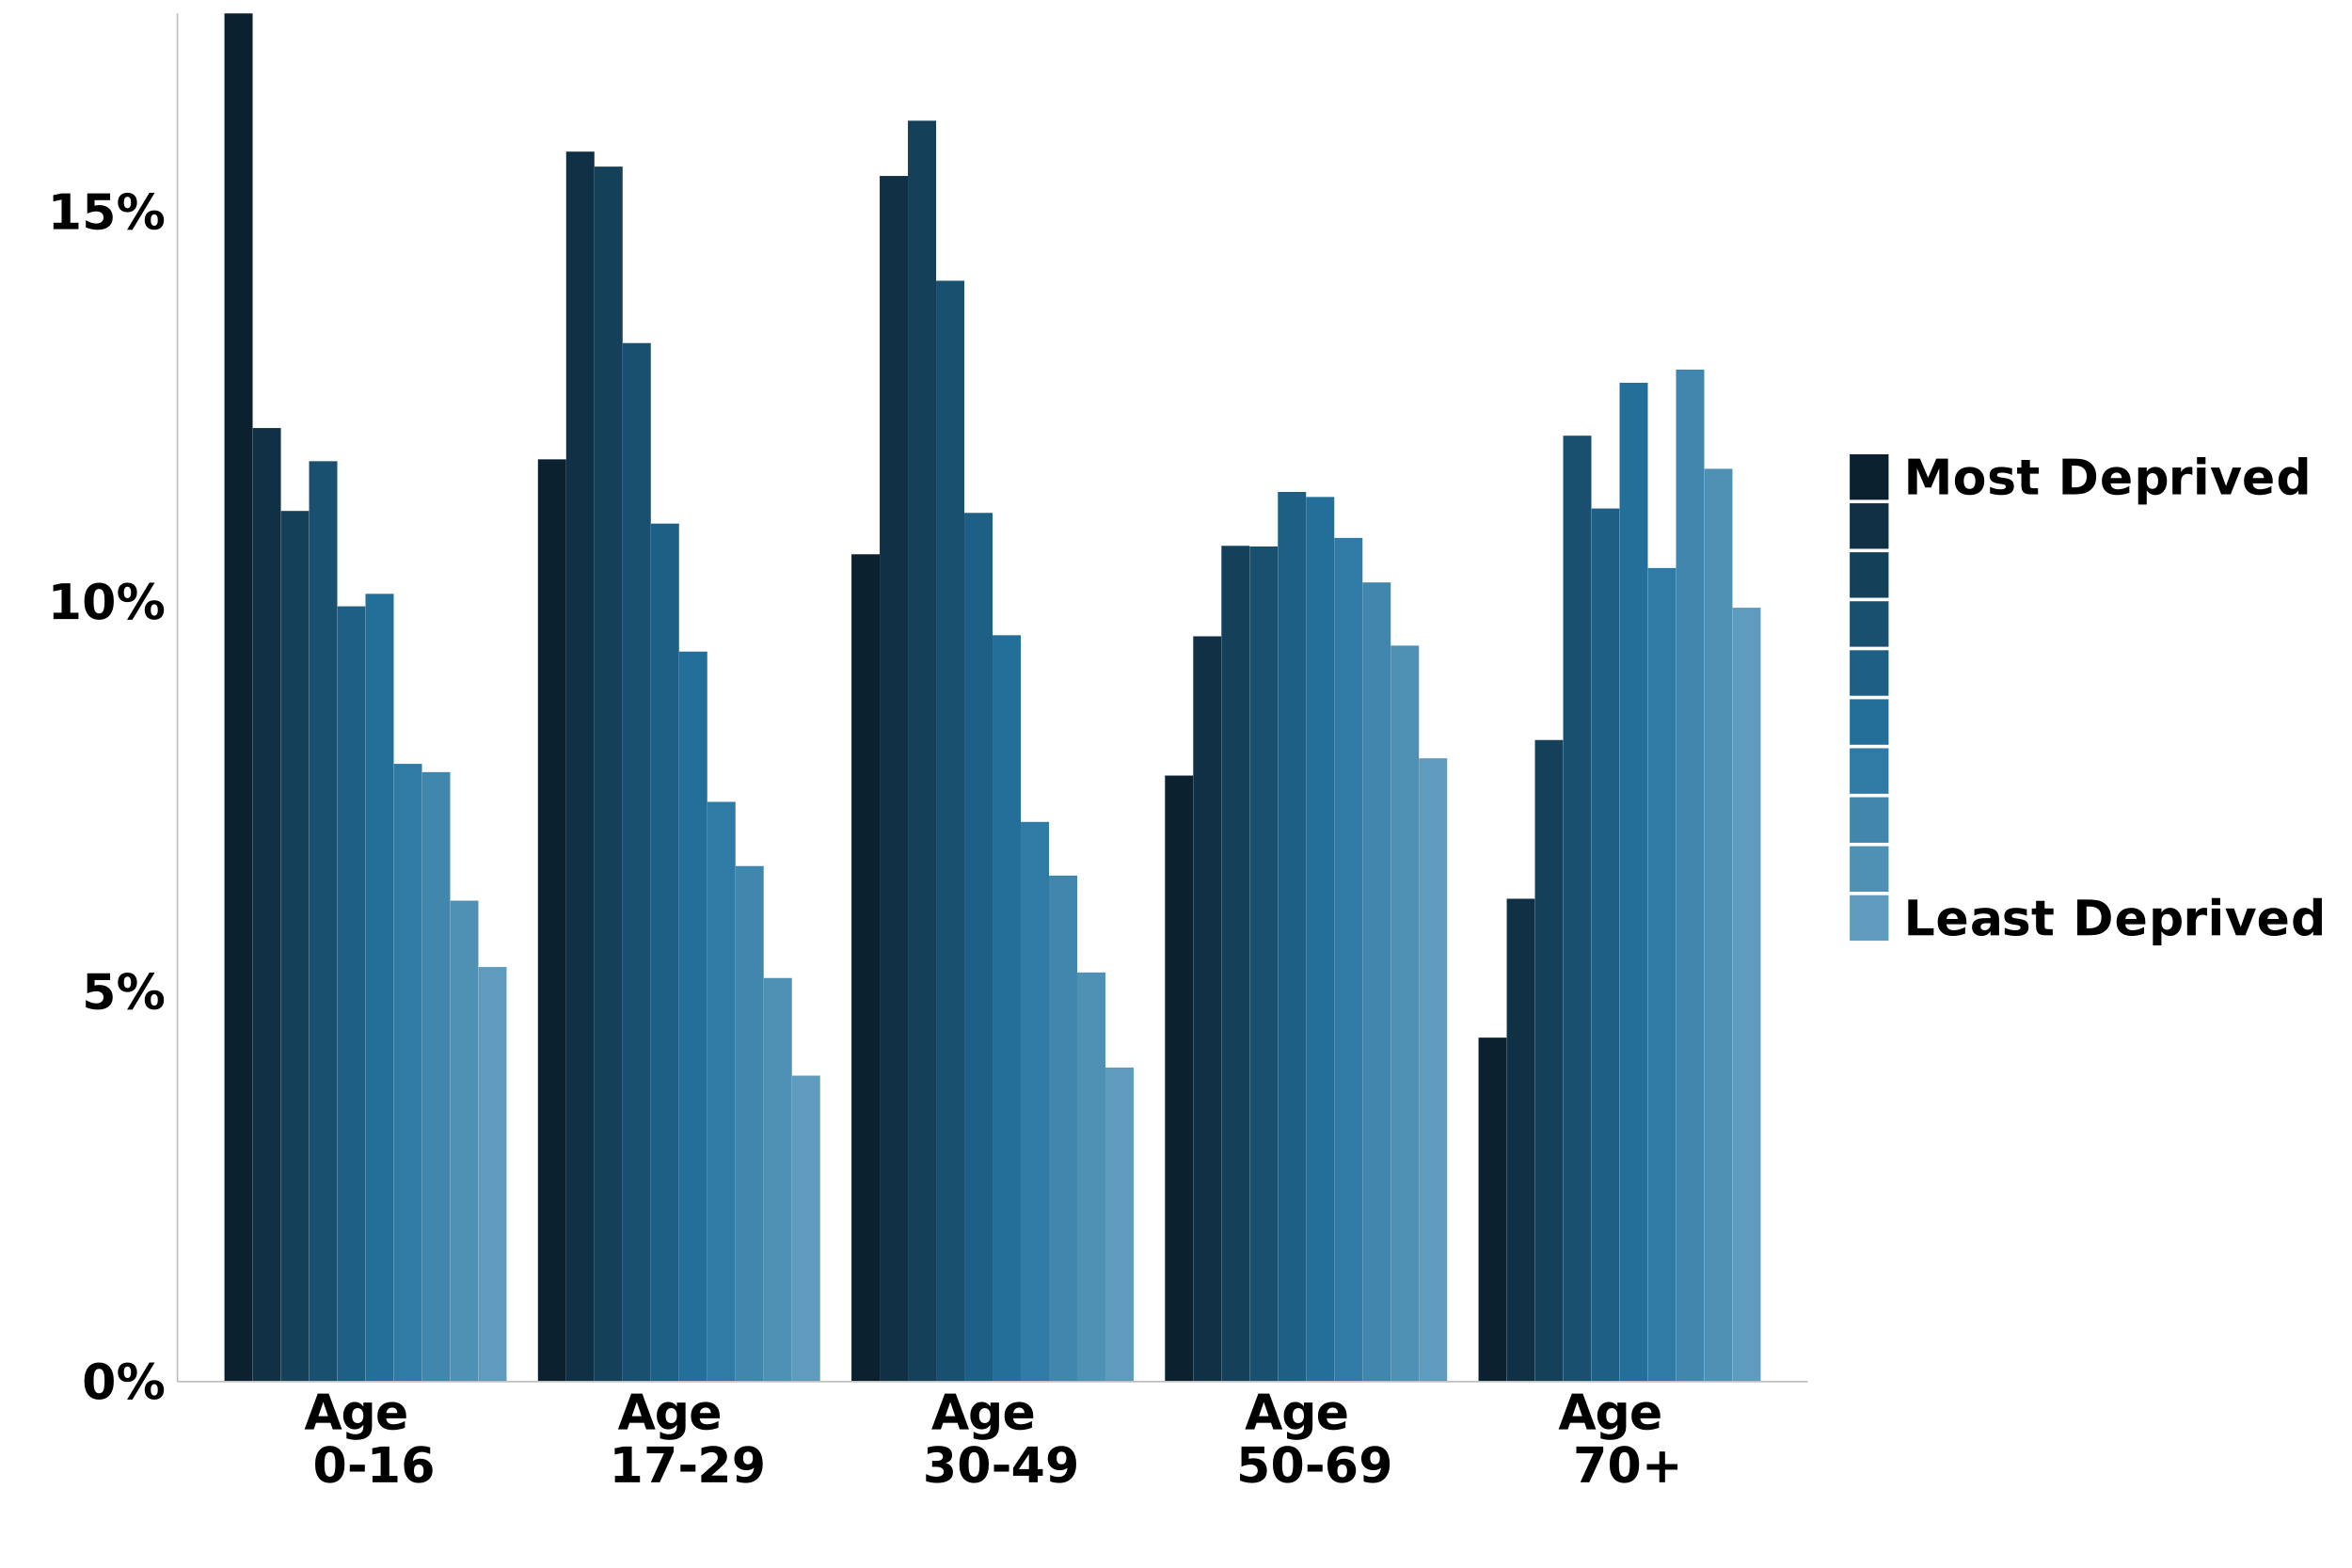 <?xml version="1.0" encoding="UTF-8"?>
<svg xmlns="http://www.w3.org/2000/svg" xmlns:xlink="http://www.w3.org/1999/xlink" width="960" height="640" viewBox="0 0 960 640">
<defs>
<g>
<g id="glyph-0-0">
<path d="M 9.203 -7.312 C 9.203 -9.133 9.031 -10.414 8.688 -11.156 C 8.344 -11.906 7.77 -12.281 6.969 -12.281 C 6.156 -12.281 5.578 -11.906 5.234 -11.156 C 4.891 -10.414 4.719 -9.133 4.719 -7.312 C 4.719 -5.469 4.891 -4.164 5.234 -3.406 C 5.578 -2.656 6.156 -2.281 6.969 -2.281 C 7.77 -2.281 8.344 -2.656 8.688 -3.406 C 9.031 -4.164 9.203 -5.469 9.203 -7.312 Z M 12.953 -7.281 C 12.953 -4.863 12.43 -3 11.391 -1.688 C 10.348 -0.375 8.875 0.281 6.969 0.281 C 5.039 0.281 3.555 -0.375 2.516 -1.688 C 1.473 -3 0.953 -4.863 0.953 -7.281 C 0.953 -9.695 1.473 -11.562 2.516 -12.875 C 3.555 -14.188 5.039 -14.844 6.969 -14.844 C 8.875 -14.844 10.348 -14.188 11.391 -12.875 C 12.43 -11.562 12.953 -9.695 12.953 -7.281 Z M 12.953 -7.281 "/>
</g>
<g id="glyph-0-1">
<path d="M 15.5 -6.016 C 15.039 -6.016 14.68 -5.812 14.422 -5.406 C 14.172 -5.008 14.047 -4.441 14.047 -3.703 C 14.047 -2.953 14.172 -2.375 14.422 -1.969 C 14.672 -1.57 15.031 -1.375 15.5 -1.375 C 15.969 -1.375 16.32 -1.57 16.562 -1.969 C 16.812 -2.375 16.938 -2.953 16.938 -3.703 C 16.938 -4.441 16.812 -5.008 16.562 -5.406 C 16.312 -5.812 15.957 -6.016 15.5 -6.016 Z M 15.5 -7.656 C 16.707 -7.656 17.66 -7.301 18.359 -6.594 C 19.055 -5.895 19.406 -4.93 19.406 -3.703 C 19.406 -2.473 19.055 -1.5 18.359 -0.781 C 17.66 -0.07 16.707 0.281 15.5 0.281 C 14.289 0.281 13.332 -0.07 12.625 -0.781 C 11.926 -1.5 11.578 -2.473 11.578 -3.703 C 11.578 -4.922 11.926 -5.883 12.625 -6.594 C 13.332 -7.301 14.289 -7.656 15.5 -7.656 Z M 6.547 0.281 L 4.391 0.281 L 13.5 -14.844 L 15.672 -14.844 Z M 4.547 -14.844 C 5.754 -14.844 6.703 -14.488 7.391 -13.781 C 8.086 -13.07 8.438 -12.102 8.438 -10.875 C 8.438 -9.645 8.086 -8.676 7.391 -7.969 C 6.703 -7.258 5.754 -6.906 4.547 -6.906 C 3.328 -6.906 2.367 -7.258 1.672 -7.969 C 0.984 -8.676 0.641 -9.645 0.641 -10.875 C 0.641 -12.102 0.984 -13.07 1.672 -13.781 C 2.367 -14.488 3.328 -14.844 4.547 -14.844 Z M 4.547 -13.203 C 4.078 -13.203 3.711 -13 3.453 -12.594 C 3.203 -12.195 3.078 -11.625 3.078 -10.875 C 3.078 -10.125 3.203 -9.547 3.453 -9.141 C 3.711 -8.734 4.078 -8.531 4.547 -8.531 C 5.016 -8.531 5.375 -8.734 5.625 -9.141 C 5.875 -9.547 6 -10.125 6 -10.875 C 6 -11.625 5.867 -12.195 5.609 -12.594 C 5.359 -13 5.004 -13.203 4.547 -13.203 Z M 4.547 -13.203 "/>
</g>
<g id="glyph-0-2">
<path d="M 2.125 -14.578 L 11.469 -14.578 L 11.469 -11.812 L 5.125 -11.812 L 5.125 -9.562 C 5.406 -9.633 5.691 -9.691 5.984 -9.734 C 6.273 -9.785 6.578 -9.812 6.891 -9.812 C 8.66 -9.812 10.039 -9.363 11.031 -8.469 C 12.02 -7.582 12.516 -6.344 12.516 -4.75 C 12.516 -3.176 11.973 -1.941 10.891 -1.047 C 9.816 -0.16 8.328 0.281 6.422 0.281 C 5.586 0.281 4.766 0.195 3.953 0.031 C 3.148 -0.125 2.348 -0.363 1.547 -0.688 L 1.547 -3.641 C 2.336 -3.18 3.086 -2.836 3.797 -2.609 C 4.516 -2.391 5.191 -2.281 5.828 -2.281 C 6.734 -2.281 7.445 -2.5 7.969 -2.938 C 8.5 -3.383 8.766 -3.988 8.766 -4.75 C 8.766 -5.52 8.5 -6.125 7.969 -6.562 C 7.445 -7.008 6.734 -7.234 5.828 -7.234 C 5.285 -7.234 4.707 -7.16 4.094 -7.016 C 3.477 -6.879 2.82 -6.664 2.125 -6.375 Z M 2.125 -14.578 "/>
</g>
<g id="glyph-0-3">
<path d="M 2.344 -2.594 L 5.672 -2.594 L 5.672 -12.016 L 2.25 -11.312 L 2.25 -13.875 L 5.641 -14.578 L 9.219 -14.578 L 9.219 -2.594 L 12.547 -2.594 L 12.547 0 L 2.344 0 Z M 2.344 -2.594 "/>
</g>
<g id="glyph-0-4">
<path d="M 10.688 -2.656 L 4.812 -2.656 L 3.875 0 L 0.094 0 L 5.5 -14.578 L 9.984 -14.578 L 15.375 0 L 11.609 0 Z M 5.75 -5.359 L 9.734 -5.359 L 7.75 -11.156 Z M 5.75 -5.359 "/>
</g>
<g id="glyph-0-5">
<path d="M 9.125 -1.859 C 8.645 -1.223 8.113 -0.754 7.531 -0.453 C 6.945 -0.148 6.273 0 5.516 0 C 4.18 0 3.078 -0.523 2.203 -1.578 C 1.336 -2.629 0.906 -3.969 0.906 -5.594 C 0.906 -7.227 1.336 -8.566 2.203 -9.609 C 3.078 -10.66 4.18 -11.188 5.516 -11.188 C 6.273 -11.188 6.945 -11.035 7.531 -10.734 C 8.113 -10.43 8.645 -9.957 9.125 -9.312 L 9.125 -10.938 L 12.641 -10.938 L 12.641 -1.109 C 12.641 0.648 12.082 1.992 10.969 2.922 C 9.863 3.848 8.254 4.312 6.141 4.312 C 5.461 4.312 4.801 4.258 4.156 4.156 C 3.52 4.051 2.879 3.895 2.234 3.688 L 2.234 0.953 C 2.848 1.305 3.445 1.566 4.031 1.734 C 4.613 1.91 5.203 2 5.797 2 C 6.941 2 7.781 1.75 8.312 1.25 C 8.852 0.75 9.125 -0.035 9.125 -1.109 Z M 6.812 -8.656 C 6.094 -8.656 5.531 -8.391 5.125 -7.859 C 4.719 -7.328 4.516 -6.57 4.516 -5.594 C 4.516 -4.594 4.707 -3.832 5.094 -3.312 C 5.488 -2.801 6.062 -2.547 6.812 -2.547 C 7.539 -2.547 8.109 -2.812 8.516 -3.344 C 8.922 -3.875 9.125 -4.625 9.125 -5.594 C 9.125 -6.57 8.922 -7.328 8.516 -7.859 C 8.109 -8.391 7.539 -8.656 6.812 -8.656 Z M 6.812 -8.656 "/>
</g>
<g id="glyph-0-6">
<path d="M 12.594 -5.5 L 12.594 -4.5 L 4.422 -4.5 C 4.504 -3.676 4.801 -3.062 5.312 -2.656 C 5.82 -2.25 6.531 -2.047 7.438 -2.047 C 8.176 -2.047 8.93 -2.156 9.703 -2.375 C 10.473 -2.594 11.266 -2.922 12.078 -3.359 L 12.078 -0.672 C 11.254 -0.359 10.426 -0.125 9.594 0.031 C 8.77 0.195 7.945 0.281 7.125 0.281 C 5.145 0.281 3.602 -0.219 2.5 -1.219 C 1.406 -2.227 0.859 -3.641 0.859 -5.453 C 0.859 -7.242 1.395 -8.648 2.469 -9.672 C 3.551 -10.691 5.035 -11.203 6.922 -11.203 C 8.641 -11.203 10.016 -10.68 11.047 -9.641 C 12.078 -8.609 12.594 -7.227 12.594 -5.5 Z M 9 -6.656 C 9 -7.32 8.805 -7.859 8.422 -8.266 C 8.035 -8.672 7.531 -8.875 6.906 -8.875 C 6.227 -8.875 5.676 -8.68 5.25 -8.297 C 4.832 -7.922 4.57 -7.375 4.469 -6.656 Z M 9 -6.656 "/>
</g>
<g id="glyph-0-7">
</g>
<g id="glyph-0-8">
<path d="M 1.078 -7.172 L 7.219 -7.172 L 7.219 -4.344 L 1.078 -4.344 Z M 1.078 -7.172 "/>
</g>
<g id="glyph-0-9">
<path d="M 7.234 -7.203 C 6.578 -7.203 6.082 -6.988 5.75 -6.562 C 5.426 -6.133 5.266 -5.492 5.266 -4.641 C 5.266 -3.785 5.426 -3.145 5.75 -2.719 C 6.082 -2.289 6.578 -2.078 7.234 -2.078 C 7.898 -2.078 8.395 -2.289 8.719 -2.719 C 9.051 -3.145 9.219 -3.785 9.219 -4.641 C 9.219 -5.492 9.051 -6.133 8.719 -6.562 C 8.395 -6.988 7.898 -7.203 7.234 -7.203 Z M 11.891 -14.203 L 11.891 -11.5 C 11.266 -11.789 10.676 -12.004 10.125 -12.141 C 9.582 -12.285 9.051 -12.359 8.531 -12.359 C 7.414 -12.359 6.547 -12.047 5.922 -11.422 C 5.297 -10.805 4.93 -9.883 4.828 -8.656 C 5.254 -8.977 5.719 -9.219 6.219 -9.375 C 6.719 -9.539 7.266 -9.625 7.859 -9.625 C 9.348 -9.625 10.551 -9.188 11.469 -8.312 C 12.383 -7.438 12.844 -6.297 12.844 -4.891 C 12.844 -3.328 12.332 -2.07 11.312 -1.125 C 10.289 -0.188 8.922 0.281 7.203 0.281 C 5.305 0.281 3.836 -0.359 2.797 -1.641 C 1.754 -2.922 1.234 -4.734 1.234 -7.078 C 1.234 -9.484 1.844 -11.375 3.062 -12.75 C 4.281 -14.133 5.945 -14.828 8.062 -14.828 C 8.727 -14.828 9.375 -14.773 10 -14.672 C 10.633 -14.566 11.266 -14.41 11.891 -14.203 Z M 11.891 -14.203 "/>
</g>
<g id="glyph-0-10">
<path d="M 1.344 -14.578 L 12.328 -14.578 L 12.328 -12.469 L 6.641 0 L 2.984 0 L 8.359 -11.812 L 1.344 -11.812 Z M 1.344 -14.578 "/>
</g>
<g id="glyph-0-11">
<path d="M 5.766 -2.766 L 12.172 -2.766 L 12.172 0 L 1.578 0 L 1.578 -2.766 L 6.906 -7.469 C 7.383 -7.895 7.734 -8.312 7.953 -8.719 C 8.18 -9.133 8.297 -9.562 8.297 -10 C 8.297 -10.688 8.066 -11.238 7.609 -11.656 C 7.148 -12.07 6.539 -12.281 5.781 -12.281 C 5.195 -12.281 4.555 -12.156 3.859 -11.906 C 3.16 -11.656 2.414 -11.281 1.625 -10.781 L 1.625 -13.984 C 2.469 -14.266 3.301 -14.477 4.125 -14.625 C 4.957 -14.77 5.77 -14.844 6.562 -14.844 C 8.312 -14.844 9.664 -14.457 10.625 -13.688 C 11.594 -12.926 12.078 -11.859 12.078 -10.484 C 12.078 -9.68 11.867 -8.938 11.453 -8.25 C 11.047 -7.57 10.188 -6.656 8.875 -5.5 Z M 5.766 -2.766 "/>
</g>
<g id="glyph-0-12">
<path d="M 2 -0.328 L 2 -3.016 C 2.602 -2.734 3.176 -2.52 3.719 -2.375 C 4.27 -2.238 4.812 -2.172 5.344 -2.172 C 6.457 -2.172 7.328 -2.484 7.953 -3.109 C 8.578 -3.734 8.945 -4.656 9.062 -5.875 C 8.625 -5.551 8.148 -5.305 7.641 -5.141 C 7.141 -4.984 6.598 -4.906 6.016 -4.906 C 4.523 -4.906 3.32 -5.336 2.406 -6.203 C 1.488 -7.078 1.031 -8.223 1.031 -9.641 C 1.031 -11.211 1.539 -12.469 2.562 -13.406 C 3.582 -14.352 4.945 -14.828 6.656 -14.828 C 8.562 -14.828 10.035 -14.188 11.078 -12.906 C 12.117 -11.625 12.641 -9.812 12.641 -7.469 C 12.641 -5.051 12.031 -3.156 10.812 -1.781 C 9.594 -0.406 7.922 0.281 5.797 0.281 C 5.117 0.281 4.469 0.227 3.844 0.125 C 3.219 0.031 2.602 -0.117 2 -0.328 Z M 6.641 -7.344 C 7.297 -7.344 7.789 -7.555 8.125 -7.984 C 8.457 -8.41 8.625 -9.051 8.625 -9.906 C 8.625 -10.75 8.457 -11.383 8.125 -11.812 C 7.789 -12.25 7.297 -12.469 6.641 -12.469 C 5.984 -12.469 5.488 -12.25 5.156 -11.812 C 4.82 -11.383 4.656 -10.75 4.656 -9.906 C 4.656 -9.051 4.82 -8.41 5.156 -7.984 C 5.488 -7.555 5.984 -7.344 6.641 -7.344 Z M 6.641 -7.344 "/>
</g>
<g id="glyph-0-13">
<path d="M 9.312 -7.859 C 10.301 -7.609 11.051 -7.164 11.562 -6.531 C 12.07 -5.906 12.328 -5.109 12.328 -4.141 C 12.328 -2.691 11.77 -1.594 10.656 -0.844 C 9.551 -0.094 7.941 0.281 5.828 0.281 C 5.078 0.281 4.32 0.219 3.562 0.094 C 2.812 -0.02 2.07 -0.195 1.344 -0.438 L 1.344 -3.344 C 2.039 -2.988 2.734 -2.723 3.422 -2.547 C 4.117 -2.367 4.805 -2.281 5.484 -2.281 C 6.473 -2.281 7.234 -2.453 7.766 -2.797 C 8.297 -3.141 8.562 -3.633 8.562 -4.281 C 8.562 -4.945 8.289 -5.445 7.75 -5.781 C 7.207 -6.125 6.406 -6.297 5.344 -6.297 L 3.844 -6.297 L 3.844 -8.719 L 5.422 -8.719 C 6.367 -8.719 7.07 -8.863 7.531 -9.156 C 7.988 -9.457 8.219 -9.91 8.219 -10.516 C 8.219 -11.078 7.992 -11.508 7.547 -11.812 C 7.098 -12.125 6.461 -12.281 5.641 -12.281 C 5.035 -12.281 4.422 -12.207 3.797 -12.062 C 3.18 -11.926 2.57 -11.727 1.969 -11.469 L 1.969 -14.219 C 2.707 -14.426 3.441 -14.582 4.172 -14.688 C 4.898 -14.789 5.613 -14.844 6.312 -14.844 C 8.207 -14.844 9.625 -14.531 10.562 -13.906 C 11.508 -13.289 11.984 -12.359 11.984 -11.109 C 11.984 -10.254 11.758 -9.551 11.312 -9 C 10.863 -8.457 10.195 -8.078 9.312 -7.859 Z M 9.312 -7.859 "/>
</g>
<g id="glyph-0-14">
<path d="M 7.359 -11.484 L 3.25 -5.375 L 7.359 -5.375 Z M 6.734 -14.578 L 10.922 -14.578 L 10.922 -5.375 L 13 -5.375 L 13 -2.656 L 10.922 -2.656 L 10.922 0 L 7.359 0 L 7.359 -2.656 L 0.906 -2.656 L 0.906 -5.875 Z M 6.734 -14.578 "/>
</g>
<g id="glyph-0-15">
<path d="M 9.547 -12.547 L 9.547 -7.422 L 14.641 -7.422 L 14.641 -5.125 L 9.547 -5.125 L 9.547 0 L 7.219 0 L 7.219 -5.125 L 2.125 -5.125 L 2.125 -7.422 L 7.219 -7.422 L 7.219 -12.547 Z M 9.547 -12.547 "/>
</g>
<g id="glyph-0-16">
<path d="M 1.844 -14.578 L 6.625 -14.578 L 9.938 -6.781 L 13.281 -14.578 L 18.062 -14.578 L 18.062 0 L 14.5 0 L 14.5 -10.672 L 11.141 -2.797 L 8.766 -2.797 L 5.406 -10.672 L 5.406 0 L 1.844 0 Z M 1.844 -14.578 "/>
</g>
<g id="glyph-0-17">
<path d="M 6.891 -8.703 C 6.109 -8.703 5.516 -8.422 5.109 -7.859 C 4.703 -7.305 4.5 -6.504 4.5 -5.453 C 4.5 -4.41 4.703 -3.609 5.109 -3.047 C 5.516 -2.492 6.109 -2.219 6.891 -2.219 C 7.648 -2.219 8.227 -2.492 8.625 -3.047 C 9.031 -3.609 9.234 -4.41 9.234 -5.453 C 9.234 -6.504 9.031 -7.305 8.625 -7.859 C 8.227 -8.422 7.648 -8.703 6.891 -8.703 Z M 6.891 -11.203 C 8.766 -11.203 10.227 -10.691 11.281 -9.672 C 12.344 -8.66 12.875 -7.254 12.875 -5.453 C 12.875 -3.66 12.344 -2.254 11.281 -1.234 C 10.227 -0.223 8.766 0.281 6.891 0.281 C 4.992 0.281 3.516 -0.223 2.453 -1.234 C 1.391 -2.254 0.859 -3.66 0.859 -5.453 C 0.859 -7.254 1.391 -8.66 2.453 -9.672 C 3.516 -10.691 4.992 -11.203 6.891 -11.203 Z M 6.891 -11.203 "/>
</g>
<g id="glyph-0-18">
<path d="M 10.219 -10.594 L 10.219 -7.938 C 9.477 -8.25 8.758 -8.484 8.062 -8.641 C 7.363 -8.797 6.703 -8.875 6.078 -8.875 C 5.422 -8.875 4.93 -8.789 4.609 -8.625 C 4.285 -8.457 4.125 -8.203 4.125 -7.859 C 4.125 -7.578 4.242 -7.363 4.484 -7.219 C 4.734 -7.07 5.172 -6.961 5.797 -6.891 L 6.422 -6.797 C 8.211 -6.566 9.414 -6.191 10.031 -5.672 C 10.645 -5.148 10.953 -4.332 10.953 -3.219 C 10.953 -2.051 10.52 -1.176 9.656 -0.594 C 8.801 -0.008 7.523 0.281 5.828 0.281 C 5.098 0.281 4.348 0.223 3.578 0.109 C 2.805 -0.004 2.016 -0.176 1.203 -0.406 L 1.203 -3.062 C 1.898 -2.719 2.613 -2.461 3.344 -2.297 C 4.07 -2.129 4.816 -2.047 5.578 -2.047 C 6.266 -2.047 6.781 -2.141 7.125 -2.328 C 7.469 -2.516 7.641 -2.797 7.641 -3.172 C 7.641 -3.484 7.52 -3.711 7.281 -3.859 C 7.039 -4.016 6.566 -4.133 5.859 -4.219 L 5.25 -4.297 C 3.688 -4.492 2.594 -4.852 1.969 -5.375 C 1.344 -5.906 1.031 -6.707 1.031 -7.781 C 1.031 -8.938 1.426 -9.797 2.219 -10.359 C 3.02 -10.922 4.238 -11.203 5.875 -11.203 C 6.52 -11.203 7.195 -11.148 7.906 -11.047 C 8.613 -10.953 9.383 -10.801 10.219 -10.594 Z M 10.219 -10.594 "/>
</g>
<g id="glyph-0-19">
<path d="M 5.5 -14.047 L 5.5 -10.938 L 9.109 -10.938 L 9.109 -8.438 L 5.5 -8.438 L 5.5 -3.797 C 5.5 -3.285 5.598 -2.941 5.797 -2.766 C 6.004 -2.586 6.406 -2.5 7 -2.5 L 8.797 -2.5 L 8.797 0 L 5.797 0 C 4.422 0 3.441 -0.285 2.859 -0.859 C 2.285 -1.441 2 -2.422 2 -3.797 L 2 -8.438 L 0.266 -8.438 L 0.266 -10.938 L 2 -10.938 L 2 -14.047 Z M 5.5 -14.047 "/>
</g>
<g id="glyph-0-20">
<path d="M 5.594 -11.734 L 5.594 -2.844 L 6.938 -2.844 C 8.477 -2.844 9.656 -3.223 10.469 -3.984 C 11.281 -4.742 11.688 -5.852 11.688 -7.312 C 11.688 -8.75 11.281 -9.844 10.469 -10.594 C 9.664 -11.352 8.488 -11.734 6.938 -11.734 Z M 1.844 -14.578 L 5.797 -14.578 C 8.016 -14.578 9.664 -14.422 10.75 -14.109 C 11.832 -13.797 12.758 -13.258 13.531 -12.5 C 14.219 -11.844 14.727 -11.082 15.062 -10.219 C 15.395 -9.363 15.562 -8.395 15.562 -7.312 C 15.562 -6.207 15.395 -5.223 15.062 -4.359 C 14.727 -3.492 14.219 -2.734 13.531 -2.078 C 12.75 -1.328 11.812 -0.789 10.719 -0.469 C 9.625 -0.156 7.984 0 5.797 0 L 1.844 0 Z M 1.844 -14.578 "/>
</g>
<g id="glyph-0-21">
<path d="M 5.172 -1.578 L 5.172 4.156 L 1.688 4.156 L 1.688 -10.938 L 5.172 -10.938 L 5.172 -9.344 C 5.66 -9.977 6.195 -10.445 6.781 -10.75 C 7.363 -11.051 8.035 -11.203 8.797 -11.203 C 10.148 -11.203 11.258 -10.664 12.125 -9.594 C 12.988 -8.52 13.422 -7.141 13.422 -5.453 C 13.422 -3.773 12.988 -2.398 12.125 -1.328 C 11.258 -0.254 10.148 0.281 8.797 0.281 C 8.035 0.281 7.363 0.129 6.781 -0.172 C 6.195 -0.473 5.66 -0.941 5.172 -1.578 Z M 7.5 -8.656 C 6.75 -8.656 6.172 -8.379 5.766 -7.828 C 5.367 -7.285 5.172 -6.492 5.172 -5.453 C 5.172 -4.422 5.367 -3.629 5.766 -3.078 C 6.172 -2.523 6.75 -2.25 7.5 -2.25 C 8.25 -2.25 8.82 -2.52 9.219 -3.062 C 9.613 -3.613 9.812 -4.41 9.812 -5.453 C 9.812 -6.492 9.613 -7.285 9.219 -7.828 C 8.82 -8.379 8.25 -8.656 7.5 -8.656 Z M 7.5 -8.656 "/>
</g>
<g id="glyph-0-22">
<path d="M 9.812 -7.953 C 9.5 -8.098 9.191 -8.203 8.891 -8.266 C 8.586 -8.336 8.285 -8.375 7.984 -8.375 C 7.078 -8.375 6.379 -8.086 5.891 -7.516 C 5.41 -6.941 5.172 -6.117 5.172 -5.047 L 5.172 0 L 1.688 0 L 1.688 -10.938 L 5.172 -10.938 L 5.172 -9.141 C 5.617 -9.859 6.133 -10.379 6.719 -10.703 C 7.301 -11.035 8 -11.203 8.812 -11.203 C 8.938 -11.203 9.066 -11.195 9.203 -11.188 C 9.336 -11.176 9.535 -11.156 9.797 -11.125 Z M 9.812 -7.953 "/>
</g>
<g id="glyph-0-23">
<path d="M 1.688 -10.938 L 5.172 -10.938 L 5.172 0 L 1.688 0 Z M 1.688 -15.203 L 5.172 -15.203 L 5.172 -12.344 L 1.688 -12.344 Z M 1.688 -15.203 "/>
</g>
<g id="glyph-0-24">
<path d="M 0.297 -10.938 L 3.797 -10.938 L 6.531 -3.375 L 9.234 -10.938 L 12.75 -10.938 L 8.438 0 L 4.594 0 Z M 0.297 -10.938 "/>
</g>
<g id="glyph-0-25">
<path d="M 9.125 -9.344 L 9.125 -15.203 L 12.641 -15.203 L 12.641 0 L 9.125 0 L 9.125 -1.578 C 8.645 -0.93 8.113 -0.457 7.531 -0.156 C 6.945 0.133 6.273 0.281 5.516 0.281 C 4.172 0.281 3.066 -0.254 2.203 -1.328 C 1.336 -2.398 0.906 -3.773 0.906 -5.453 C 0.906 -7.141 1.336 -8.52 2.203 -9.594 C 3.066 -10.664 4.172 -11.203 5.516 -11.203 C 6.273 -11.203 6.945 -11.051 7.531 -10.75 C 8.113 -10.445 8.645 -9.977 9.125 -9.344 Z M 6.812 -2.25 C 7.562 -2.25 8.133 -2.52 8.531 -3.062 C 8.926 -3.613 9.125 -4.41 9.125 -5.453 C 9.125 -6.492 8.926 -7.285 8.531 -7.828 C 8.133 -8.379 7.562 -8.656 6.812 -8.656 C 6.07 -8.656 5.504 -8.379 5.109 -7.828 C 4.711 -7.285 4.516 -6.492 4.516 -5.453 C 4.516 -4.41 4.711 -3.613 5.109 -3.062 C 5.504 -2.52 6.07 -2.25 6.812 -2.25 Z M 6.812 -2.25 "/>
</g>
<g id="glyph-0-26">
<path d="M 1.844 -14.578 L 5.594 -14.578 L 5.594 -2.844 L 12.203 -2.844 L 12.203 0 L 1.844 0 Z M 1.844 -14.578 "/>
</g>
<g id="glyph-0-27">
<path d="M 6.578 -4.922 C 5.848 -4.922 5.301 -4.797 4.938 -4.547 C 4.57 -4.305 4.391 -3.941 4.391 -3.453 C 4.391 -3.016 4.535 -2.672 4.828 -2.422 C 5.129 -2.172 5.539 -2.047 6.062 -2.047 C 6.719 -2.047 7.27 -2.281 7.719 -2.75 C 8.176 -3.219 8.406 -3.805 8.406 -4.516 L 8.406 -4.922 Z M 11.922 -6.234 L 11.922 0 L 8.406 0 L 8.406 -1.625 C 7.938 -0.957 7.406 -0.473 6.812 -0.172 C 6.227 0.129 5.516 0.281 4.672 0.281 C 3.547 0.281 2.629 -0.047 1.922 -0.703 C 1.211 -1.367 0.859 -2.227 0.859 -3.281 C 0.859 -4.562 1.297 -5.5 2.172 -6.094 C 3.055 -6.695 4.445 -7 6.344 -7 L 8.406 -7 L 8.406 -7.281 C 8.406 -7.832 8.188 -8.234 7.75 -8.484 C 7.312 -8.742 6.629 -8.875 5.703 -8.875 C 4.953 -8.875 4.254 -8.797 3.609 -8.641 C 2.961 -8.492 2.363 -8.273 1.812 -7.984 L 1.812 -10.641 C 2.562 -10.828 3.312 -10.969 4.062 -11.062 C 4.82 -11.156 5.582 -11.203 6.344 -11.203 C 8.312 -11.203 9.734 -10.812 10.609 -10.031 C 11.484 -9.258 11.922 -7.992 11.922 -6.234 Z M 11.922 -6.234 "/>
</g>
</g>
<clipPath id="clip-0">
<path clip-rule="nonzero" d="M 195 394 L 207 394 L 207 564.027 L 195 564.027 Z M 195 394 "/>
</clipPath>
<clipPath id="clip-1">
<path clip-rule="nonzero" d="M 183 367 L 196 367 L 196 564.027 L 183 564.027 Z M 183 367 "/>
</clipPath>
<clipPath id="clip-2">
<path clip-rule="nonzero" d="M 172 315 L 184 315 L 184 564.027 L 172 564.027 Z M 172 315 "/>
</clipPath>
<clipPath id="clip-3">
<path clip-rule="nonzero" d="M 160 311 L 173 311 L 173 564.027 L 160 564.027 Z M 160 311 "/>
</clipPath>
<clipPath id="clip-4">
<path clip-rule="nonzero" d="M 149 242 L 161 242 L 161 564.027 L 149 564.027 Z M 149 242 "/>
</clipPath>
<clipPath id="clip-5">
<path clip-rule="nonzero" d="M 103 174 L 115 174 L 115 564.027 L 103 564.027 Z M 103 174 "/>
</clipPath>
<clipPath id="clip-6">
<path clip-rule="nonzero" d="M 114 208 L 127 208 L 127 564.027 L 114 564.027 Z M 114 208 "/>
</clipPath>
<clipPath id="clip-7">
<path clip-rule="nonzero" d="M 126 188 L 138 188 L 138 564.027 L 126 564.027 Z M 126 188 "/>
</clipPath>
<clipPath id="clip-8">
<path clip-rule="nonzero" d="M 137 247 L 150 247 L 150 564.027 L 137 564.027 Z M 137 247 "/>
</clipPath>
<clipPath id="clip-9">
<path clip-rule="nonzero" d="M 91 5.48 L 104 5.48 L 104 564.027 L 91 564.027 Z M 91 5.48 "/>
</clipPath>
<clipPath id="clip-10">
<path clip-rule="nonzero" d="M 323 439 L 335 439 L 335 564.027 L 323 564.027 Z M 323 439 "/>
</clipPath>
<clipPath id="clip-11">
<path clip-rule="nonzero" d="M 311 399 L 324 399 L 324 564.027 L 311 564.027 Z M 311 399 "/>
</clipPath>
<clipPath id="clip-12">
<path clip-rule="nonzero" d="M 300 353 L 312 353 L 312 564.027 L 300 564.027 Z M 300 353 "/>
</clipPath>
<clipPath id="clip-13">
<path clip-rule="nonzero" d="M 288 327 L 301 327 L 301 564.027 L 288 564.027 Z M 288 327 "/>
</clipPath>
<clipPath id="clip-14">
<path clip-rule="nonzero" d="M 277 266 L 289 266 L 289 564.027 L 277 564.027 Z M 277 266 "/>
</clipPath>
<clipPath id="clip-15">
<path clip-rule="nonzero" d="M 231 61 L 243 61 L 243 564.027 L 231 564.027 Z M 231 61 "/>
</clipPath>
<clipPath id="clip-16">
<path clip-rule="nonzero" d="M 242 68 L 255 68 L 255 564.027 L 242 564.027 Z M 242 68 "/>
</clipPath>
<clipPath id="clip-17">
<path clip-rule="nonzero" d="M 254 140 L 266 140 L 266 564.027 L 254 564.027 Z M 254 140 "/>
</clipPath>
<clipPath id="clip-18">
<path clip-rule="nonzero" d="M 265 213 L 278 213 L 278 564.027 L 265 564.027 Z M 265 213 "/>
</clipPath>
<clipPath id="clip-19">
<path clip-rule="nonzero" d="M 219 187 L 232 187 L 232 564.027 L 219 564.027 Z M 219 187 "/>
</clipPath>
<clipPath id="clip-20">
<path clip-rule="nonzero" d="M 451 435 L 463 435 L 463 564.027 L 451 564.027 Z M 451 435 "/>
</clipPath>
<clipPath id="clip-21">
<path clip-rule="nonzero" d="M 439 397 L 452 397 L 452 564.027 L 439 564.027 Z M 439 397 "/>
</clipPath>
<clipPath id="clip-22">
<path clip-rule="nonzero" d="M 428 357 L 440 357 L 440 564.027 L 428 564.027 Z M 428 357 "/>
</clipPath>
<clipPath id="clip-23">
<path clip-rule="nonzero" d="M 416 335 L 429 335 L 429 564.027 L 416 564.027 Z M 416 335 "/>
</clipPath>
<clipPath id="clip-24">
<path clip-rule="nonzero" d="M 405 259 L 417 259 L 417 564.027 L 405 564.027 Z M 405 259 "/>
</clipPath>
<clipPath id="clip-25">
<path clip-rule="nonzero" d="M 359 71 L 371 71 L 371 564.027 L 359 564.027 Z M 359 71 "/>
</clipPath>
<clipPath id="clip-26">
<path clip-rule="nonzero" d="M 370 49 L 383 49 L 383 564.027 L 370 564.027 Z M 370 49 "/>
</clipPath>
<clipPath id="clip-27">
<path clip-rule="nonzero" d="M 382 114 L 394 114 L 394 564.027 L 382 564.027 Z M 382 114 "/>
</clipPath>
<clipPath id="clip-28">
<path clip-rule="nonzero" d="M 393 209 L 406 209 L 406 564.027 L 393 564.027 Z M 393 209 "/>
</clipPath>
<clipPath id="clip-29">
<path clip-rule="nonzero" d="M 347 226 L 360 226 L 360 564.027 L 347 564.027 Z M 347 226 "/>
</clipPath>
<clipPath id="clip-30">
<path clip-rule="nonzero" d="M 579 309 L 591 309 L 591 564.027 L 579 564.027 Z M 579 309 "/>
</clipPath>
<clipPath id="clip-31">
<path clip-rule="nonzero" d="M 567 263 L 580 263 L 580 564.027 L 567 564.027 Z M 567 263 "/>
</clipPath>
<clipPath id="clip-32">
<path clip-rule="nonzero" d="M 556 237 L 568 237 L 568 564.027 L 556 564.027 Z M 556 237 "/>
</clipPath>
<clipPath id="clip-33">
<path clip-rule="nonzero" d="M 544 219 L 557 219 L 557 564.027 L 544 564.027 Z M 544 219 "/>
</clipPath>
<clipPath id="clip-34">
<path clip-rule="nonzero" d="M 533 202 L 545 202 L 545 564.027 L 533 564.027 Z M 533 202 "/>
</clipPath>
<clipPath id="clip-35">
<path clip-rule="nonzero" d="M 487 259 L 499 259 L 499 564.027 L 487 564.027 Z M 487 259 "/>
</clipPath>
<clipPath id="clip-36">
<path clip-rule="nonzero" d="M 498 222 L 511 222 L 511 564.027 L 498 564.027 Z M 498 222 "/>
</clipPath>
<clipPath id="clip-37">
<path clip-rule="nonzero" d="M 510 223 L 522 223 L 522 564.027 L 510 564.027 Z M 510 223 "/>
</clipPath>
<clipPath id="clip-38">
<path clip-rule="nonzero" d="M 521 200 L 534 200 L 534 564.027 L 521 564.027 Z M 521 200 "/>
</clipPath>
<clipPath id="clip-39">
<path clip-rule="nonzero" d="M 475 316 L 488 316 L 488 564.027 L 475 564.027 Z M 475 316 "/>
</clipPath>
<clipPath id="clip-40">
<path clip-rule="nonzero" d="M 707 248 L 719 248 L 719 564.027 L 707 564.027 Z M 707 248 "/>
</clipPath>
<clipPath id="clip-41">
<path clip-rule="nonzero" d="M 695 191 L 708 191 L 708 564.027 L 695 564.027 Z M 695 191 "/>
</clipPath>
<clipPath id="clip-42">
<path clip-rule="nonzero" d="M 684 150 L 696 150 L 696 564.027 L 684 564.027 Z M 684 150 "/>
</clipPath>
<clipPath id="clip-43">
<path clip-rule="nonzero" d="M 672 231 L 685 231 L 685 564.027 L 672 564.027 Z M 672 231 "/>
</clipPath>
<clipPath id="clip-44">
<path clip-rule="nonzero" d="M 661 156 L 673 156 L 673 564.027 L 661 564.027 Z M 661 156 "/>
</clipPath>
<clipPath id="clip-45">
<path clip-rule="nonzero" d="M 614 366 L 627 366 L 627 564.027 L 614 564.027 Z M 614 366 "/>
</clipPath>
<clipPath id="clip-46">
<path clip-rule="nonzero" d="M 626 302 L 639 302 L 639 564.027 L 626 564.027 Z M 626 302 "/>
</clipPath>
<clipPath id="clip-47">
<path clip-rule="nonzero" d="M 638 177 L 650 177 L 650 564.027 L 638 564.027 Z M 638 177 "/>
</clipPath>
<clipPath id="clip-48">
<path clip-rule="nonzero" d="M 649 207 L 662 207 L 662 564.027 L 649 564.027 Z M 649 207 "/>
</clipPath>
<clipPath id="clip-49">
<path clip-rule="nonzero" d="M 603 423 L 615 423 L 615 564.027 L 603 564.027 Z M 603 423 "/>
</clipPath>
</defs>
<rect x="-96" y="-64" width="1152" height="768" fill="rgb(100%, 100%, 100%)" fill-opacity="1"/>
<rect x="-96" y="-64" width="1152" height="768" fill="rgb(100%, 100%, 100%)" fill-opacity="1"/>
<path fill="none" stroke-width="1.067" stroke-linecap="round" stroke-linejoin="round" stroke="rgb(100%, 100%, 100%)" stroke-opacity="1" stroke-miterlimit="10" d="M 0 640 L 960 640 L 960 0 L 0 0 Z M 0 640 "/>
<g clip-path="url(#clip-0)">
<path fill-rule="nonzero" fill="rgb(37.255%, 60.784%, 73.725%)" fill-opacity="1" d="M 195.262 564.027 L 206.777 564.027 L 206.777 394.77 L 195.262 394.77 Z M 195.262 564.027 "/>
</g>
<g clip-path="url(#clip-1)">
<path fill-rule="nonzero" fill="rgb(30.98%, 56.863%, 70.588%)" fill-opacity="1" d="M 183.742 564.027 L 195.258 564.027 L 195.258 367.691 L 183.742 367.691 Z M 183.742 564.027 "/>
</g>
<g clip-path="url(#clip-2)">
<path fill-rule="nonzero" fill="rgb(25.098%, 52.549%, 67.843%)" fill-opacity="1" d="M 172.227 564.027 L 183.742 564.027 L 183.742 315.219 L 172.227 315.219 Z M 172.227 564.027 "/>
</g>
<g clip-path="url(#clip-3)">
<path fill-rule="nonzero" fill="rgb(18.824%, 48.235%, 64.706%)" fill-opacity="1" d="M 160.707 564.027 L 172.223 564.027 L 172.223 311.836 L 160.707 311.836 Z M 160.707 564.027 "/>
</g>
<g clip-path="url(#clip-4)">
<path fill-rule="nonzero" fill="rgb(13.725%, 43.529%, 60.392%)" fill-opacity="1" d="M 149.191 564.027 L 160.707 564.027 L 160.707 242.441 L 149.191 242.441 Z M 149.191 564.027 "/>
</g>
<g clip-path="url(#clip-5)">
<path fill-rule="nonzero" fill="rgb(5.882%, 18.824%, 27.059%)" fill-opacity="1" d="M 103.125 564.027 L 114.641 564.027 L 114.641 174.738 L 103.125 174.738 Z M 103.125 564.027 "/>
</g>
<g clip-path="url(#clip-6)">
<path fill-rule="nonzero" fill="rgb(7.843%, 25.098%, 35.294%)" fill-opacity="1" d="M 114.641 564.027 L 126.156 564.027 L 126.156 208.59 L 114.641 208.59 Z M 114.641 564.027 "/>
</g>
<g clip-path="url(#clip-7)">
<path fill-rule="nonzero" fill="rgb(9.804%, 31.373%, 43.529%)" fill-opacity="1" d="M 126.156 564.027 L 137.672 564.027 L 137.672 188.277 L 126.156 188.277 Z M 126.156 564.027 "/>
</g>
<g clip-path="url(#clip-8)">
<path fill-rule="nonzero" fill="rgb(11.765%, 37.647%, 52.157%)" fill-opacity="1" d="M 137.676 564.027 L 149.191 564.027 L 149.191 247.516 L 137.676 247.516 Z M 137.676 564.027 "/>
</g>
<g clip-path="url(#clip-9)">
<path fill-rule="nonzero" fill="rgb(4.314%, 12.941%, 18.824%)" fill-opacity="1" d="M 91.605 564.027 L 103.121 564.027 L 103.121 5.48 L 91.605 5.48 Z M 91.605 564.027 "/>
</g>
<g clip-path="url(#clip-10)">
<path fill-rule="nonzero" fill="rgb(37.255%, 60.784%, 73.725%)" fill-opacity="1" d="M 323.227 564.027 L 334.742 564.027 L 334.742 439.129 L 323.227 439.129 Z M 323.227 564.027 "/>
</g>
<g clip-path="url(#clip-11)">
<path fill-rule="nonzero" fill="rgb(30.98%, 56.863%, 70.588%)" fill-opacity="1" d="M 311.711 564.027 L 323.227 564.027 L 323.227 399.258 L 311.711 399.258 Z M 311.711 564.027 "/>
</g>
<g clip-path="url(#clip-12)">
<path fill-rule="nonzero" fill="rgb(25.098%, 52.549%, 67.843%)" fill-opacity="1" d="M 300.195 564.027 L 311.711 564.027 L 311.711 353.57 L 300.195 353.57 Z M 300.195 564.027 "/>
</g>
<g clip-path="url(#clip-13)">
<path fill-rule="nonzero" fill="rgb(18.824%, 48.235%, 64.706%)" fill-opacity="1" d="M 288.676 564.027 L 300.191 564.027 L 300.191 327.344 L 288.676 327.344 Z M 288.676 564.027 "/>
</g>
<g clip-path="url(#clip-14)">
<path fill-rule="nonzero" fill="rgb(13.725%, 43.529%, 60.392%)" fill-opacity="1" d="M 277.16 564.027 L 288.676 564.027 L 288.676 266.004 L 277.16 266.004 Z M 277.16 564.027 "/>
</g>
<g clip-path="url(#clip-15)">
<path fill-rule="nonzero" fill="rgb(5.882%, 18.824%, 27.059%)" fill-opacity="1" d="M 231.09 564.027 L 242.605 564.027 L 242.605 61.891 L 231.09 61.891 Z M 231.09 564.027 "/>
</g>
<g clip-path="url(#clip-16)">
<path fill-rule="nonzero" fill="rgb(7.843%, 25.098%, 35.294%)" fill-opacity="1" d="M 242.609 564.027 L 254.125 564.027 L 254.125 68.027 L 242.609 68.027 Z M 242.609 564.027 "/>
</g>
<g clip-path="url(#clip-17)">
<path fill-rule="nonzero" fill="rgb(9.804%, 31.373%, 43.529%)" fill-opacity="1" d="M 254.125 564.027 L 265.641 564.027 L 265.641 140.047 L 254.125 140.047 Z M 254.125 564.027 "/>
</g>
<g clip-path="url(#clip-18)">
<path fill-rule="nonzero" fill="rgb(11.765%, 37.647%, 52.157%)" fill-opacity="1" d="M 265.641 564.027 L 277.156 564.027 L 277.156 213.758 L 265.641 213.758 Z M 265.641 564.027 "/>
</g>
<g clip-path="url(#clip-19)">
<path fill-rule="nonzero" fill="rgb(4.314%, 12.941%, 18.824%)" fill-opacity="1" d="M 219.574 564.027 L 231.09 564.027 L 231.09 187.531 L 219.574 187.531 Z M 219.574 564.027 "/>
</g>
<g clip-path="url(#clip-20)">
<path fill-rule="nonzero" fill="rgb(37.255%, 60.784%, 73.725%)" fill-opacity="1" d="M 451.195 564.027 L 462.711 564.027 L 462.711 435.824 L 451.195 435.824 Z M 451.195 564.027 "/>
</g>
<g clip-path="url(#clip-21)">
<path fill-rule="nonzero" fill="rgb(30.98%, 56.863%, 70.588%)" fill-opacity="1" d="M 439.68 564.027 L 451.195 564.027 L 451.195 397.016 L 439.68 397.016 Z M 439.68 564.027 "/>
</g>
<g clip-path="url(#clip-22)">
<path fill-rule="nonzero" fill="rgb(25.098%, 52.549%, 67.843%)" fill-opacity="1" d="M 428.16 564.027 L 439.676 564.027 L 439.676 357.441 L 428.16 357.441 Z M 428.16 564.027 "/>
</g>
<g clip-path="url(#clip-23)">
<path fill-rule="nonzero" fill="rgb(18.824%, 48.235%, 64.706%)" fill-opacity="1" d="M 416.645 564.027 L 428.16 564.027 L 428.16 335.539 L 416.645 335.539 Z M 416.645 564.027 "/>
</g>
<g clip-path="url(#clip-24)">
<path fill-rule="nonzero" fill="rgb(13.725%, 43.529%, 60.392%)" fill-opacity="1" d="M 405.129 564.027 L 416.645 564.027 L 416.645 259.336 L 405.129 259.336 Z M 405.129 564.027 "/>
</g>
<g clip-path="url(#clip-25)">
<path fill-rule="nonzero" fill="rgb(5.882%, 18.824%, 27.059%)" fill-opacity="1" d="M 359.059 564.027 L 370.574 564.027 L 370.574 71.832 L 359.059 71.832 Z M 359.059 564.027 "/>
</g>
<g clip-path="url(#clip-26)">
<path fill-rule="nonzero" fill="rgb(7.843%, 25.098%, 35.294%)" fill-opacity="1" d="M 370.574 564.027 L 382.09 564.027 L 382.09 49.289 L 370.574 49.289 Z M 370.574 564.027 "/>
</g>
<g clip-path="url(#clip-27)">
<path fill-rule="nonzero" fill="rgb(9.804%, 31.373%, 43.529%)" fill-opacity="1" d="M 382.094 564.027 L 393.609 564.027 L 393.609 114.609 L 382.094 114.609 Z M 382.094 564.027 "/>
</g>
<g clip-path="url(#clip-28)">
<path fill-rule="nonzero" fill="rgb(11.765%, 37.647%, 52.157%)" fill-opacity="1" d="M 393.609 564.027 L 405.125 564.027 L 405.125 209.383 L 393.609 209.383 Z M 393.609 564.027 "/>
</g>
<g clip-path="url(#clip-29)">
<path fill-rule="nonzero" fill="rgb(4.314%, 12.941%, 18.824%)" fill-opacity="1" d="M 347.543 564.027 L 359.059 564.027 L 359.059 226.289 L 347.543 226.289 Z M 347.543 564.027 "/>
</g>
<g clip-path="url(#clip-30)">
<path fill-rule="nonzero" fill="rgb(37.255%, 60.784%, 73.725%)" fill-opacity="1" d="M 579.164 564.027 L 590.68 564.027 L 590.68 309.59 L 579.164 309.59 Z M 579.164 564.027 "/>
</g>
<g clip-path="url(#clip-31)">
<path fill-rule="nonzero" fill="rgb(30.98%, 56.863%, 70.588%)" fill-opacity="1" d="M 567.645 564.027 L 579.16 564.027 L 579.16 263.566 L 567.645 263.566 Z M 567.645 564.027 "/>
</g>
<g clip-path="url(#clip-32)">
<path fill-rule="nonzero" fill="rgb(25.098%, 52.549%, 67.843%)" fill-opacity="1" d="M 556.129 564.027 L 567.645 564.027 L 567.645 237.77 L 556.129 237.77 Z M 556.129 564.027 "/>
</g>
<g clip-path="url(#clip-33)">
<path fill-rule="nonzero" fill="rgb(18.824%, 48.235%, 64.706%)" fill-opacity="1" d="M 544.613 564.027 L 556.129 564.027 L 556.129 219.598 L 544.613 219.598 Z M 544.613 564.027 "/>
</g>
<g clip-path="url(#clip-34)">
<path fill-rule="nonzero" fill="rgb(13.725%, 43.529%, 60.392%)" fill-opacity="1" d="M 533.094 564.027 L 544.609 564.027 L 544.609 202.887 L 533.094 202.887 Z M 533.094 564.027 "/>
</g>
<g clip-path="url(#clip-35)">
<path fill-rule="nonzero" fill="rgb(5.882%, 18.824%, 27.059%)" fill-opacity="1" d="M 487.027 564.027 L 498.543 564.027 L 498.543 259.754 L 487.027 259.754 Z M 487.027 564.027 "/>
</g>
<g clip-path="url(#clip-36)">
<path fill-rule="nonzero" fill="rgb(7.843%, 25.098%, 35.294%)" fill-opacity="1" d="M 498.543 564.027 L 510.059 564.027 L 510.059 222.82 L 498.543 222.82 Z M 498.543 564.027 "/>
</g>
<g clip-path="url(#clip-37)">
<path fill-rule="nonzero" fill="rgb(9.804%, 31.373%, 43.529%)" fill-opacity="1" d="M 510.062 564.027 L 521.578 564.027 L 521.578 223.113 L 510.062 223.113 Z M 510.062 564.027 "/>
</g>
<g clip-path="url(#clip-38)">
<path fill-rule="nonzero" fill="rgb(11.765%, 37.647%, 52.157%)" fill-opacity="1" d="M 521.578 564.027 L 533.094 564.027 L 533.094 200.836 L 521.578 200.836 Z M 521.578 564.027 "/>
</g>
<g clip-path="url(#clip-39)">
<path fill-rule="nonzero" fill="rgb(4.314%, 12.941%, 18.824%)" fill-opacity="1" d="M 475.508 564.027 L 487.023 564.027 L 487.023 316.625 L 475.508 316.625 Z M 475.508 564.027 "/>
</g>
<g clip-path="url(#clip-40)">
<path fill-rule="nonzero" fill="rgb(37.255%, 60.784%, 73.725%)" fill-opacity="1" d="M 707.133 564.027 L 718.648 564.027 L 718.648 248.086 L 707.133 248.086 Z M 707.133 564.027 "/>
</g>
<g clip-path="url(#clip-41)">
<path fill-rule="nonzero" fill="rgb(30.98%, 56.863%, 70.588%)" fill-opacity="1" d="M 695.613 564.027 L 707.129 564.027 L 707.129 191.379 L 695.613 191.379 Z M 695.613 564.027 "/>
</g>
<g clip-path="url(#clip-42)">
<path fill-rule="nonzero" fill="rgb(25.098%, 52.549%, 67.843%)" fill-opacity="1" d="M 684.098 564.027 L 695.613 564.027 L 695.613 150.875 L 684.098 150.875 Z M 684.098 564.027 "/>
</g>
<g clip-path="url(#clip-43)">
<path fill-rule="nonzero" fill="rgb(18.824%, 48.235%, 64.706%)" fill-opacity="1" d="M 672.578 564.027 L 684.094 564.027 L 684.094 231.883 L 672.578 231.883 Z M 672.578 564.027 "/>
</g>
<g clip-path="url(#clip-44)">
<path fill-rule="nonzero" fill="rgb(13.725%, 43.529%, 60.392%)" fill-opacity="1" d="M 661.062 564.027 L 672.578 564.027 L 672.578 156.273 L 661.062 156.273 Z M 661.062 564.027 "/>
</g>
<g clip-path="url(#clip-45)">
<path fill-rule="nonzero" fill="rgb(5.882%, 18.824%, 27.059%)" fill-opacity="1" d="M 614.996 564.027 L 626.512 564.027 L 626.512 366.902 L 614.996 366.902 Z M 614.996 564.027 "/>
</g>
<g clip-path="url(#clip-46)">
<path fill-rule="nonzero" fill="rgb(7.843%, 25.098%, 35.294%)" fill-opacity="1" d="M 626.512 564.027 L 638.027 564.027 L 638.027 302.094 L 626.512 302.094 Z M 626.512 564.027 "/>
</g>
<g clip-path="url(#clip-47)">
<path fill-rule="nonzero" fill="rgb(9.804%, 31.373%, 43.529%)" fill-opacity="1" d="M 638.027 564.027 L 649.543 564.027 L 649.543 177.875 L 638.027 177.875 Z M 638.027 564.027 "/>
</g>
<g clip-path="url(#clip-48)">
<path fill-rule="nonzero" fill="rgb(11.765%, 37.647%, 52.157%)" fill-opacity="1" d="M 649.547 564.027 L 661.062 564.027 L 661.062 207.582 L 649.547 207.582 Z M 649.547 564.027 "/>
</g>
<g clip-path="url(#clip-49)">
<path fill-rule="nonzero" fill="rgb(4.314%, 12.941%, 18.824%)" fill-opacity="1" d="M 603.477 564.027 L 614.992 564.027 L 614.992 423.609 L 603.477 423.609 Z M 603.477 564.027 "/>
</g>
<path fill="none" stroke-width="0.64" stroke-linecap="butt" stroke-linejoin="round" stroke="rgb(74.51%, 74.51%, 74.51%)" stroke-opacity="1" stroke-miterlimit="10" d="M 72.41 564.027 L 72.41 5.48 "/>
<g fill="rgb(0%, 0%, 0%)" fill-opacity="1">
<use xlink:href="#glyph-0-0" x="33.48" y="571.092"/>
<use xlink:href="#glyph-0-1" x="47.48" y="571.092"/>
</g>
<g fill="rgb(0%, 0%, 0%)" fill-opacity="1">
<use xlink:href="#glyph-0-2" x="33.48" y="411.904"/>
<use xlink:href="#glyph-0-1" x="47.48" y="411.904"/>
</g>
<g fill="rgb(0%, 0%, 0%)" fill-opacity="1">
<use xlink:href="#glyph-0-3" x="19.48" y="252.721"/>
<use xlink:href="#glyph-0-0" x="33.48" y="252.721"/>
<use xlink:href="#glyph-0-1" x="47.48" y="252.721"/>
</g>
<g fill="rgb(0%, 0%, 0%)" fill-opacity="1">
<use xlink:href="#glyph-0-3" x="19.48" y="93.533"/>
<use xlink:href="#glyph-0-2" x="33.48" y="93.533"/>
<use xlink:href="#glyph-0-1" x="47.48" y="93.533"/>
</g>
<path fill="none" stroke-width="0.64" stroke-linecap="butt" stroke-linejoin="round" stroke="rgb(74.51%, 74.51%, 74.51%)" stroke-opacity="1" stroke-miterlimit="10" d="M 72.41 564.027 L 737.844 564.027 "/>
<g fill="rgb(0%, 0%, 0%)" fill-opacity="1">
<use xlink:href="#glyph-0-4" x="124.191" y="583.521"/>
<use xlink:href="#glyph-0-5" x="139.191" y="583.521"/>
<use xlink:href="#glyph-0-6" x="153.191" y="583.521"/>
<use xlink:href="#glyph-0-7" x="167.191" y="583.521"/>
</g>
<g fill="rgb(0%, 0%, 0%)" fill-opacity="1">
<use xlink:href="#glyph-0-7" x="120.691" y="605.123"/>
<use xlink:href="#glyph-0-0" x="127.691" y="605.123"/>
<use xlink:href="#glyph-0-8" x="141.691" y="605.123"/>
<use xlink:href="#glyph-0-3" x="149.691" y="605.123"/>
<use xlink:href="#glyph-0-9" x="163.691" y="605.123"/>
</g>
<g fill="rgb(0%, 0%, 0%)" fill-opacity="1">
<use xlink:href="#glyph-0-4" x="252.16" y="583.521"/>
<use xlink:href="#glyph-0-5" x="267.16" y="583.521"/>
<use xlink:href="#glyph-0-6" x="281.16" y="583.521"/>
<use xlink:href="#glyph-0-7" x="295.16" y="583.521"/>
</g>
<g fill="rgb(0%, 0%, 0%)" fill-opacity="1">
<use xlink:href="#glyph-0-7" x="241.66" y="605.123"/>
<use xlink:href="#glyph-0-3" x="248.66" y="605.123"/>
<use xlink:href="#glyph-0-10" x="262.66" y="605.123"/>
<use xlink:href="#glyph-0-8" x="276.66" y="605.123"/>
<use xlink:href="#glyph-0-11" x="284.66" y="605.123"/>
<use xlink:href="#glyph-0-12" x="298.66" y="605.123"/>
</g>
<g fill="rgb(0%, 0%, 0%)" fill-opacity="1">
<use xlink:href="#glyph-0-4" x="380.129" y="583.521"/>
<use xlink:href="#glyph-0-5" x="395.129" y="583.521"/>
<use xlink:href="#glyph-0-6" x="409.129" y="583.521"/>
<use xlink:href="#glyph-0-7" x="423.129" y="583.521"/>
</g>
<g fill="rgb(0%, 0%, 0%)" fill-opacity="1">
<use xlink:href="#glyph-0-7" x="369.629" y="605.123"/>
<use xlink:href="#glyph-0-13" x="376.629" y="605.123"/>
<use xlink:href="#glyph-0-0" x="390.629" y="605.123"/>
<use xlink:href="#glyph-0-8" x="404.629" y="605.123"/>
<use xlink:href="#glyph-0-14" x="412.629" y="605.123"/>
<use xlink:href="#glyph-0-12" x="426.629" y="605.123"/>
</g>
<g fill="rgb(0%, 0%, 0%)" fill-opacity="1">
<use xlink:href="#glyph-0-4" x="508.094" y="583.521"/>
<use xlink:href="#glyph-0-5" x="523.094" y="583.521"/>
<use xlink:href="#glyph-0-6" x="537.094" y="583.521"/>
<use xlink:href="#glyph-0-7" x="551.094" y="583.521"/>
</g>
<g fill="rgb(0%, 0%, 0%)" fill-opacity="1">
<use xlink:href="#glyph-0-7" x="497.594" y="605.123"/>
<use xlink:href="#glyph-0-2" x="504.594" y="605.123"/>
<use xlink:href="#glyph-0-0" x="518.594" y="605.123"/>
<use xlink:href="#glyph-0-8" x="532.594" y="605.123"/>
<use xlink:href="#glyph-0-9" x="540.594" y="605.123"/>
<use xlink:href="#glyph-0-12" x="554.594" y="605.123"/>
</g>
<g fill="rgb(0%, 0%, 0%)" fill-opacity="1">
<use xlink:href="#glyph-0-4" x="636.062" y="583.521"/>
<use xlink:href="#glyph-0-5" x="651.062" y="583.521"/>
<use xlink:href="#glyph-0-6" x="665.062" y="583.521"/>
<use xlink:href="#glyph-0-7" x="679.062" y="583.521"/>
</g>
<g fill="rgb(0%, 0%, 0%)" fill-opacity="1">
<use xlink:href="#glyph-0-7" x="635.062" y="605.123"/>
<use xlink:href="#glyph-0-10" x="642.062" y="605.123"/>
<use xlink:href="#glyph-0-0" x="656.062" y="605.123"/>
<use xlink:href="#glyph-0-15" x="670.062" y="605.123"/>
</g>
<path fill-rule="nonzero" fill="rgb(100%, 100%, 100%)" fill-opacity="1" d="M 748.801 390.23 L 954.52 390.23 L 954.52 179.273 L 748.801 179.273 Z M 748.801 390.23 "/>
<path fill-rule="nonzero" fill="rgb(4.314%, 12.941%, 18.824%)" fill-opacity="1" d="M 754.992 204.043 L 770.855 204.043 L 770.855 185.461 L 754.992 185.461 Z M 754.992 204.043 "/>
<path fill-rule="nonzero" fill="rgb(5.882%, 18.824%, 27.059%)" fill-opacity="1" d="M 754.992 224.043 L 770.855 224.043 L 770.855 205.461 L 754.992 205.461 Z M 754.992 224.043 "/>
<path fill-rule="nonzero" fill="rgb(7.843%, 25.098%, 35.294%)" fill-opacity="1" d="M 754.992 244.043 L 770.855 244.043 L 770.855 225.461 L 754.992 225.461 Z M 754.992 244.043 "/>
<path fill-rule="nonzero" fill="rgb(9.804%, 31.373%, 43.529%)" fill-opacity="1" d="M 754.992 264.043 L 770.855 264.043 L 770.855 245.461 L 754.992 245.461 Z M 754.992 264.043 "/>
<path fill-rule="nonzero" fill="rgb(11.765%, 37.647%, 52.157%)" fill-opacity="1" d="M 754.992 284.043 L 770.855 284.043 L 770.855 265.461 L 754.992 265.461 Z M 754.992 284.043 "/>
<path fill-rule="nonzero" fill="rgb(13.725%, 43.529%, 60.392%)" fill-opacity="1" d="M 754.992 304.043 L 770.855 304.043 L 770.855 285.461 L 754.992 285.461 Z M 754.992 304.043 "/>
<path fill-rule="nonzero" fill="rgb(18.824%, 48.235%, 64.706%)" fill-opacity="1" d="M 754.992 324.043 L 770.855 324.043 L 770.855 305.461 L 754.992 305.461 Z M 754.992 324.043 "/>
<path fill-rule="nonzero" fill="rgb(25.098%, 52.549%, 67.843%)" fill-opacity="1" d="M 754.992 344.043 L 770.855 344.043 L 770.855 325.461 L 754.992 325.461 Z M 754.992 344.043 "/>
<path fill-rule="nonzero" fill="rgb(30.98%, 56.863%, 70.588%)" fill-opacity="1" d="M 754.992 364.043 L 770.855 364.043 L 770.855 345.461 L 754.992 345.461 Z M 754.992 364.043 "/>
<path fill-rule="nonzero" fill="rgb(37.255%, 60.784%, 73.725%)" fill-opacity="1" d="M 754.992 384.043 L 770.855 384.043 L 770.855 365.461 L 754.992 365.461 Z M 754.992 384.043 "/>
<g fill="rgb(0%, 0%, 0%)" fill-opacity="1">
<use xlink:href="#glyph-0-16" x="777.043" y="201.818"/>
<use xlink:href="#glyph-0-17" x="797.043" y="201.818"/>
<use xlink:href="#glyph-0-18" x="811.043" y="201.818"/>
<use xlink:href="#glyph-0-19" x="823.043" y="201.818"/>
<use xlink:href="#glyph-0-7" x="833.043" y="201.818"/>
<use xlink:href="#glyph-0-20" x="840.043" y="201.818"/>
<use xlink:href="#glyph-0-6" x="857.043" y="201.818"/>
<use xlink:href="#glyph-0-21" x="871.043" y="201.818"/>
<use xlink:href="#glyph-0-22" x="885.043" y="201.818"/>
<use xlink:href="#glyph-0-23" x="895.043" y="201.818"/>
<use xlink:href="#glyph-0-24" x="902.043" y="201.818"/>
<use xlink:href="#glyph-0-6" x="915.043" y="201.818"/>
<use xlink:href="#glyph-0-25" x="929.043" y="201.818"/>
</g>
<g fill="rgb(0%, 0%, 0%)" fill-opacity="1">
<use xlink:href="#glyph-0-26" x="777.043" y="381.818"/>
<use xlink:href="#glyph-0-6" x="790.043" y="381.818"/>
<use xlink:href="#glyph-0-27" x="804.043" y="381.818"/>
<use xlink:href="#glyph-0-18" x="817.043" y="381.818"/>
<use xlink:href="#glyph-0-19" x="829.043" y="381.818"/>
<use xlink:href="#glyph-0-7" x="839.043" y="381.818"/>
<use xlink:href="#glyph-0-20" x="846.043" y="381.818"/>
<use xlink:href="#glyph-0-6" x="863.043" y="381.818"/>
<use xlink:href="#glyph-0-21" x="877.043" y="381.818"/>
<use xlink:href="#glyph-0-22" x="891.043" y="381.818"/>
<use xlink:href="#glyph-0-23" x="901.043" y="381.818"/>
<use xlink:href="#glyph-0-24" x="908.043" y="381.818"/>
<use xlink:href="#glyph-0-6" x="921.043" y="381.818"/>
<use xlink:href="#glyph-0-25" x="935.043" y="381.818"/>
</g>
</svg>
